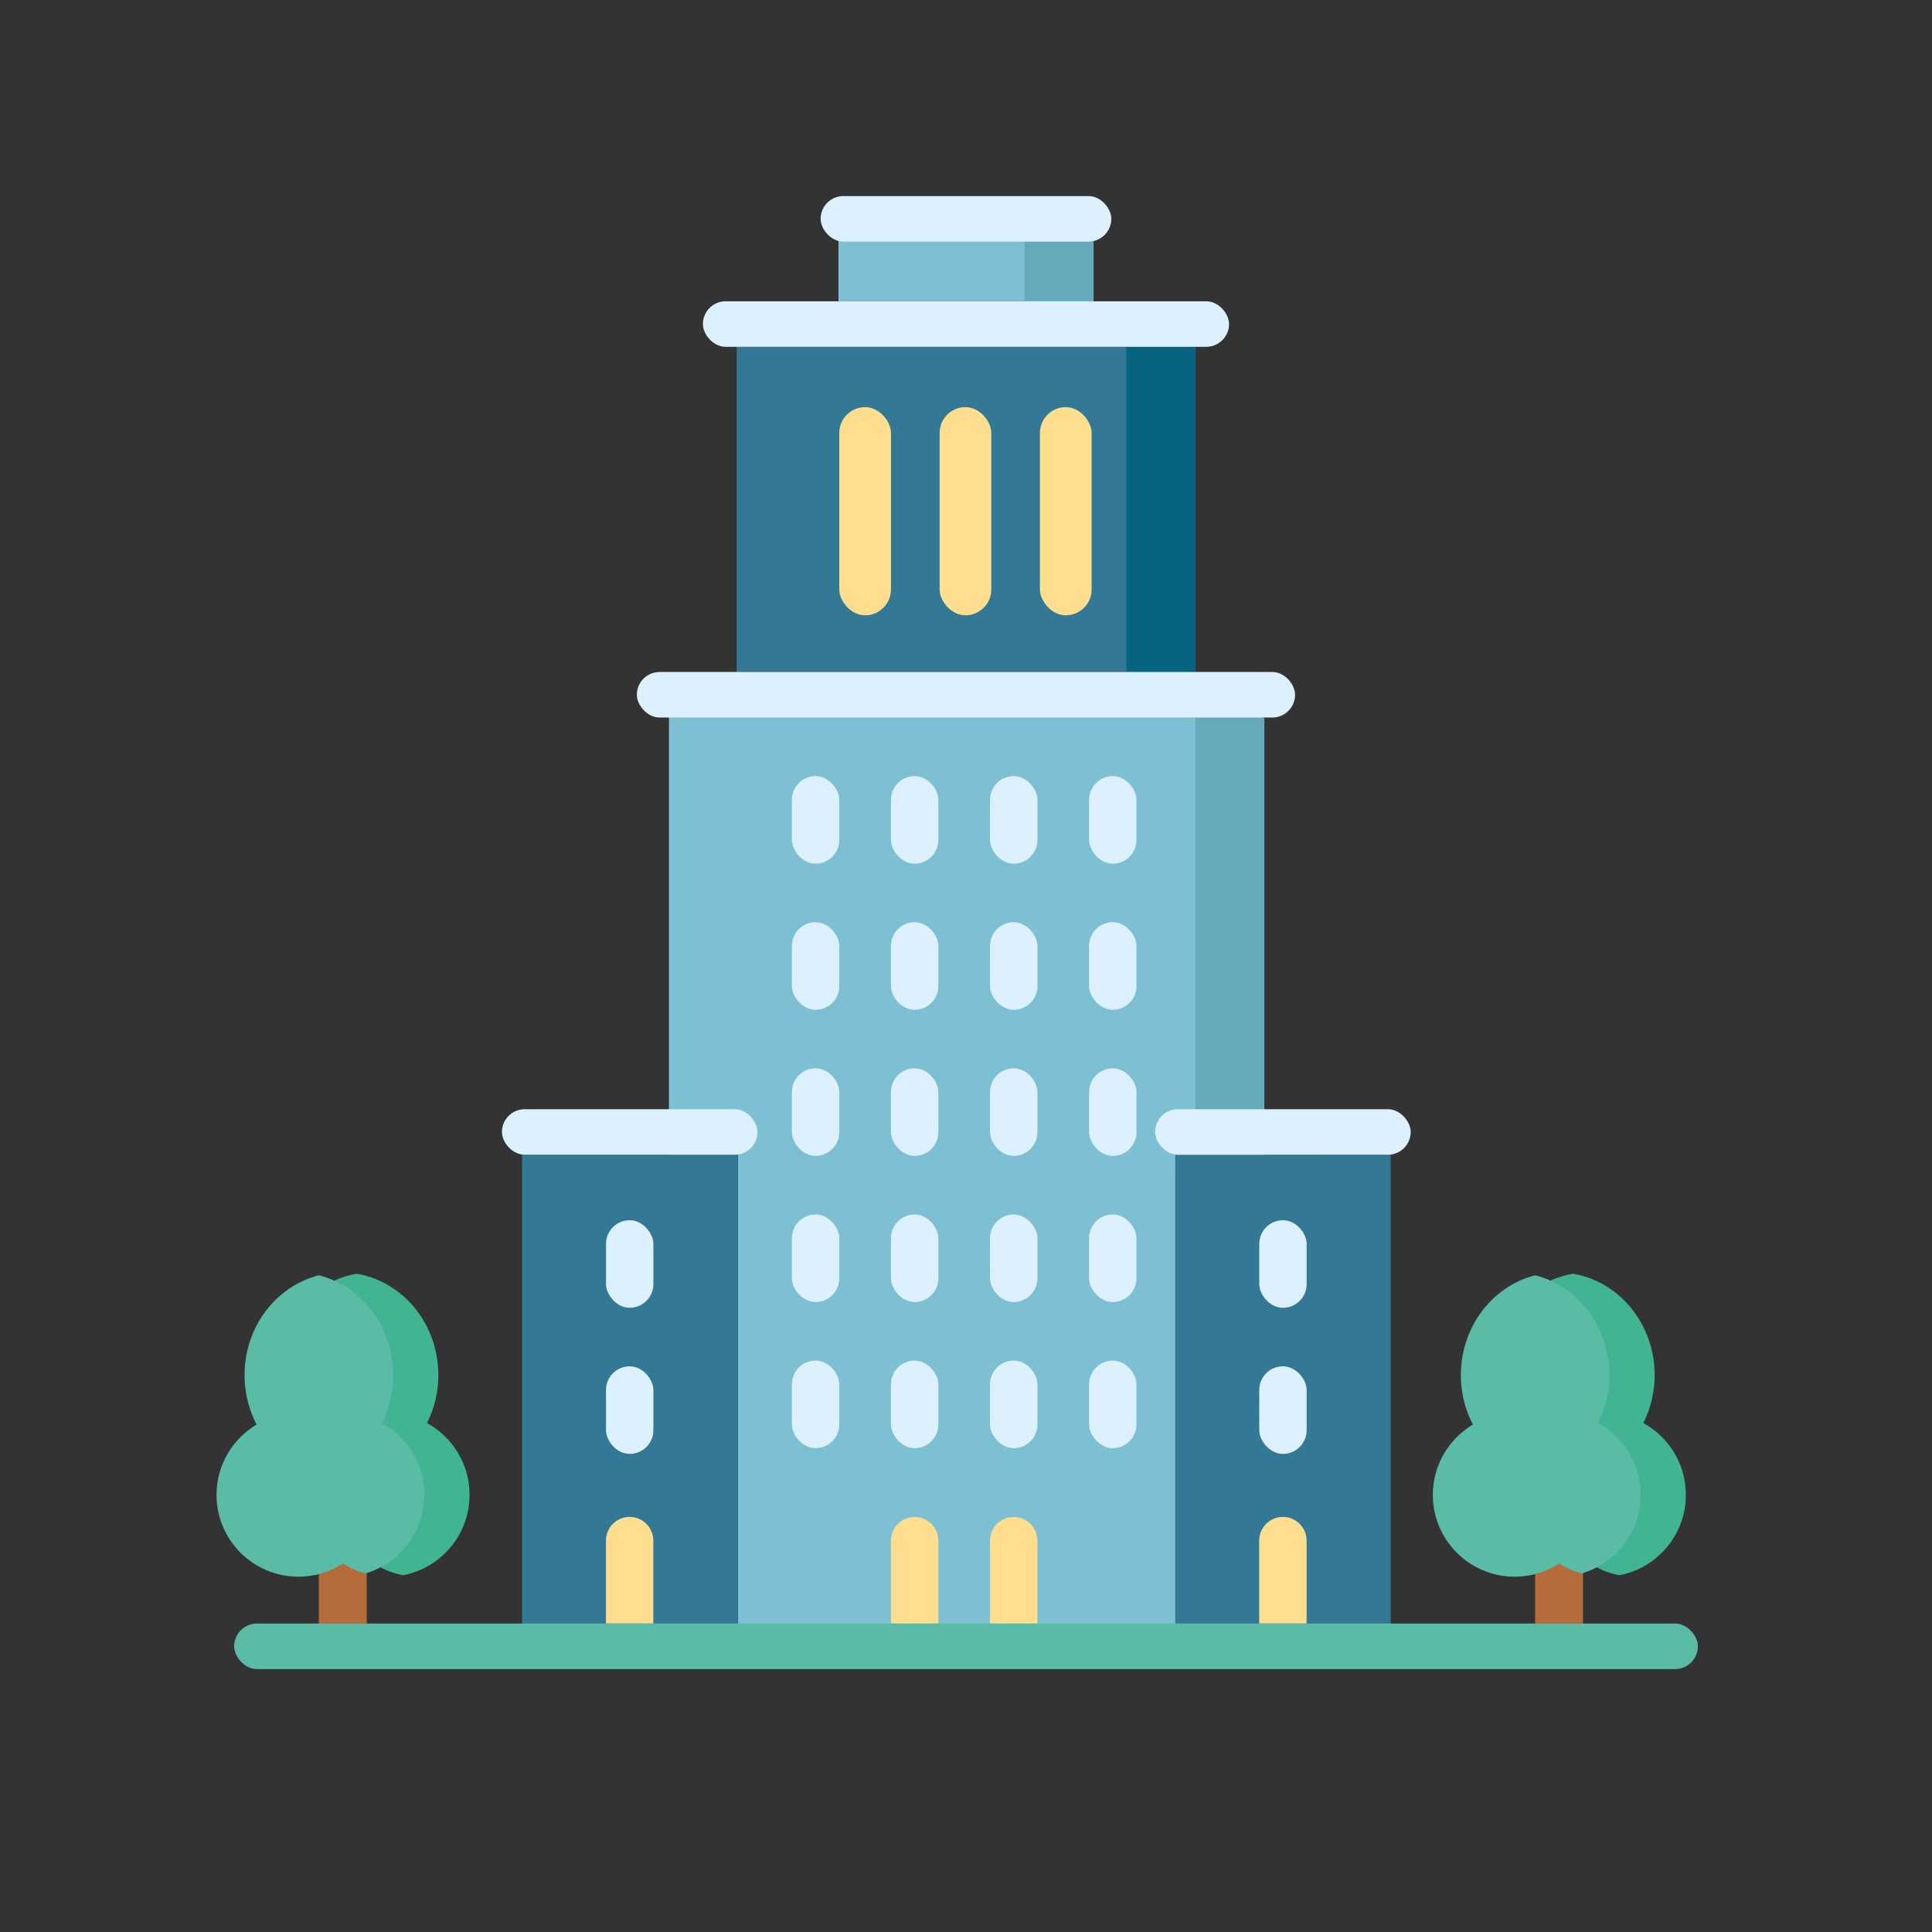 <svg xmlns="http://www.w3.org/2000/svg" id="Layer_2" viewBox="0 0 336.41 336.41"><rect x="0" y="0" width="336.41" height="336.41" fill="#333333" stroke="none"/><defs><clipPath id="clippath"><path d="M74.36 247.79a18.65 18.65 0 0 0 1.97-8.36c0-9.86-7.56-17.86-16.87-17.86s-16.88 8-16.88 17.86c0 3.13.76 6.07 2.1 8.62-4.17 2.49-6.98 7.03-6.98 12.24 0 7.87 6.38 14.25 14.25 14.25 2.87 0 5.54-.86 7.78-2.32 2.24 1.46 4.91 2.32 7.78 2.32 7.87 0 14.25-6.38 14.25-14.25 0-5.39-2.99-10.08-7.41-12.5Z" class="cls-1"/></clipPath><clipPath id="clippath-1"><path d="M286.15 247.79a18.65 18.65 0 0 0 1.97-8.36c0-9.86-7.56-17.86-16.87-17.86s-16.88 8-16.88 17.86c0 3.13.76 6.07 2.1 8.62-4.17 2.49-6.98 7.03-6.98 12.24 0 7.87 6.38 14.25 14.25 14.25 2.87 0 5.54-.86 7.78-2.32 2.24 1.46 4.91 2.32 7.78 2.32 7.87 0 14.25-6.38 14.25-14.25 0-5.39-2.99-10.08-7.41-12.5Z" class="cls-1"/></clipPath><style>.cls-1{fill:none}.cls-4{fill:#ffde90}.cls-5{fill:#7dc0d3}.cls-6{fill:#64aabb}.cls-7{fill:#b56c3a}.cls-8{fill:#dcf0fd}.cls-9{fill:#41b494}.cls-10{fill:#05637f}.cls-11{fill:#5abba6}.cls-12{fill:#337894}</style></defs><g id="Layer_1-2"><path d="M0 0h336.41v336.41H0z" class="cls-1"/><path d="M128.27 60.39h79.87v56.62h-79.87z" class="cls-12"/><path d="M146 41.71h44.42v10.75H146z" class="cls-5"/><path d="M178.39 41.89h12.02v10.75h-12.02z" class="cls-6"/><path d="M116.48 124.85h103.26v157.94H116.48z" class="cls-5"/><path d="M196.12 60.39h12.02v56.62h-12.02z" class="cls-10"/><path d="M208.14 124.95h12.02V282.7h-12.02z" class="cls-6"/><path d="M230.12 201.07h12.02v81.62h-12.02zm-113.64 0h12.02v81.62h-12.02z" class="cls-10"/><path d="M90.9 201.07h37.5v82.82H90.9zm113.74 0h37.5v82.82h-37.5z" class="cls-12"/><rect width="114.62" height="7.93" x="110.89" y="117.01" class="cls-8" rx="3.97" ry="3.97"/><rect width="91.62" height="7.93" x="122.39" y="52.46" class="cls-8" rx="3.97" ry="3.97"/><rect width="50.62" height="7.93" x="142.89" y="34.14" class="cls-8" rx="3.97" ry="3.97"/><rect width="44.5" height="7.93" x="87.4" y="193.14" class="cls-8" rx="3.97" ry="3.97"/><rect width="44.5" height="7.93" x="201.14" y="193.14" class="cls-8" rx="3.97" ry="3.97"/><rect width="8.25" height="15.25" x="137.89" y="135.14" class="cls-8" rx="4.12" ry="4.12"/><rect width="8.25" height="15.25" x="155.14" y="135.14" class="cls-8" rx="4.12" ry="4.12"/><rect width="8.25" height="15.25" x="172.39" y="135.14" class="cls-8" rx="4.12" ry="4.12"/><rect width="8.25" height="15.25" x="189.64" y="135.14" class="cls-8" rx="4.12" ry="4.12"/><rect width="8.25" height="15.25" x="137.89" y="160.58" class="cls-8" rx="4.12" ry="4.12"/><rect width="8.25" height="15.25" x="155.14" y="160.58" class="cls-8" rx="4.12" ry="4.12"/><rect width="8.25" height="15.25" x="172.39" y="160.58" class="cls-8" rx="4.12" ry="4.12"/><rect width="8.25" height="15.25" x="189.64" y="160.58" class="cls-8" rx="4.12" ry="4.12"/><rect width="8.25" height="15.25" x="137.89" y="186.02" class="cls-8" rx="4.12" ry="4.12"/><rect width="8.25" height="15.25" x="155.14" y="186.02" class="cls-8" rx="4.12" ry="4.12"/><rect width="8.25" height="15.25" x="172.39" y="186.02" class="cls-8" rx="4.12" ry="4.12"/><rect width="8.25" height="15.25" x="189.64" y="186.02" class="cls-8" rx="4.12" ry="4.12"/><rect width="8.25" height="15.25" x="137.89" y="211.47" class="cls-8" rx="4.12" ry="4.12"/><rect width="8.25" height="15.25" x="155.14" y="211.47" class="cls-8" rx="4.12" ry="4.12"/><rect width="8.25" height="15.25" x="172.39" y="211.47" class="cls-8" rx="4.12" ry="4.12"/><rect width="8.25" height="15.25" x="189.64" y="211.47" class="cls-8" rx="4.12" ry="4.12"/><rect width="8.25" height="15.25" x="137.89" y="236.91" class="cls-8" rx="4.12" ry="4.12"/><rect width="8.25" height="15.25" x="105.52" y="212.47" class="cls-8" rx="4.12" ry="4.12"/><rect width="8.25" height="15.25" x="105.52" y="237.91" class="cls-8" rx="4.12" ry="4.12"/><rect width="8.25" height="15.25" x="219.27" y="212.47" class="cls-8" rx="4.12" ry="4.12"/><rect width="8.25" height="15.25" x="219.27" y="237.91" class="cls-8" rx="4.12" ry="4.12"/><rect width="8.25" height="15.25" x="155.14" y="236.91" class="cls-8" rx="4.12" ry="4.12"/><rect width="8.25" height="15.25" x="172.39" y="236.91" class="cls-8" rx="4.12" ry="4.12"/><rect width="8.25" height="15.25" x="189.64" y="236.91" class="cls-8" rx="4.12" ry="4.12"/><path d="M109.64 264.14a4.12 4.12 0 0 1 4.12 4.12v14.43h-8.25v-14.43a4.12 4.12 0 0 1 4.12-4.12Zm49.63 0a4.12 4.12 0 0 1 4.12 4.12v14.43h-8.25v-14.43a4.12 4.12 0 0 1 4.12-4.12Zm17.25 0a4.12 4.12 0 0 1 4.12 4.12v14.43h-8.25v-14.43a4.12 4.12 0 0 1 4.12-4.12Zm46.87 0a4.12 4.12 0 0 1 4.12 4.12v14.43h-8.25v-14.43a4.12 4.12 0 0 1 4.12-4.12Z" class="cls-4"/><rect width="9" height="36.25" x="146.14" y="70.89" class="cls-4" rx="4.5" ry="4.5"/><rect width="9" height="36.25" x="163.61" y="70.89" class="cls-4" rx="4.5" ry="4.5"/><rect width="9" height="36.25" x="181.08" y="70.89" class="cls-4" rx="4.5" ry="4.5"/><path d="M55.52 270.01h8.34v13.87h-8.34z" class="cls-7"/><g style="fill:none;clip-path:url(#clippath)"><path d="M79.71 247.79a18.65 18.65 0 0 0 1.97-8.36c0-9.86-7.56-17.86-16.87-17.86s-16.88 8-16.88 17.86c0 3.13.76 6.07 2.1 8.62-4.17 2.49-6.98 7.03-6.98 12.24 0 7.87 6.38 14.25 14.25 14.25 2.87 0 5.54-.86 7.78-2.32 2.24 1.46 4.91 2.32 7.78 2.32 7.87 0 14.25-6.38 14.25-14.25 0-5.39-2.99-10.08-7.41-12.5Z" class="cls-9"/><path d="M66.49 247.79a18.65 18.65 0 0 0 1.97-8.36c0-9.86-7.56-17.86-16.87-17.86s-16.88 8-16.88 17.86c0 3.13.76 6.07 2.1 8.62-4.17 2.49-6.98 7.03-6.98 12.24 0 7.87 6.38 14.25 14.25 14.25 2.87 0 5.54 3.6 7.78 2.14 2.24 1.46 4.91-2.14 7.78-2.14 7.87 0 14.25-6.38 14.25-14.25 0-5.39-2.99-10.08-7.41-12.5Z" class="cls-11"/></g><path d="M267.3 270.01h8.34v13.87h-8.34z" class="cls-7"/><g style="fill:none;clip-path:url(#clippath-1)"><path d="M291.49 247.79a18.65 18.65 0 0 0 1.97-8.36c0-9.86-7.56-17.86-16.87-17.86s-16.88 8-16.88 17.86c0 3.13.76 6.07 2.1 8.62-4.17 2.49-6.98 7.03-6.98 12.24 0 7.87 6.38 14.25 14.25 14.25 2.87 0 5.54-.86 7.78-2.32 2.24 1.46 4.91 2.32 7.78 2.32 7.87 0 14.25-6.38 14.25-14.25 0-5.39-2.99-10.08-7.41-12.5Z" class="cls-9"/><path d="M278.27 247.79a18.65 18.65 0 0 0 1.97-8.36c0-9.86-7.56-17.86-16.87-17.86s-16.88 8-16.88 17.86c0 3.13.76 6.07 2.1 8.62-4.17 2.49-6.98 7.03-6.98 12.24 0 7.87 6.38 14.25 14.25 14.25 2.87 0 5.54 3.6 7.78 2.14 2.24 1.46 4.91-2.14 7.78-2.14 7.87 0 14.25-6.38 14.25-14.25 0-5.39-2.99-10.08-7.41-12.5Z" class="cls-11"/></g><rect width="254.87" height="7.93" x="40.77" y="282.7" class="cls-11" rx="3.97" ry="3.97"/></g></svg>